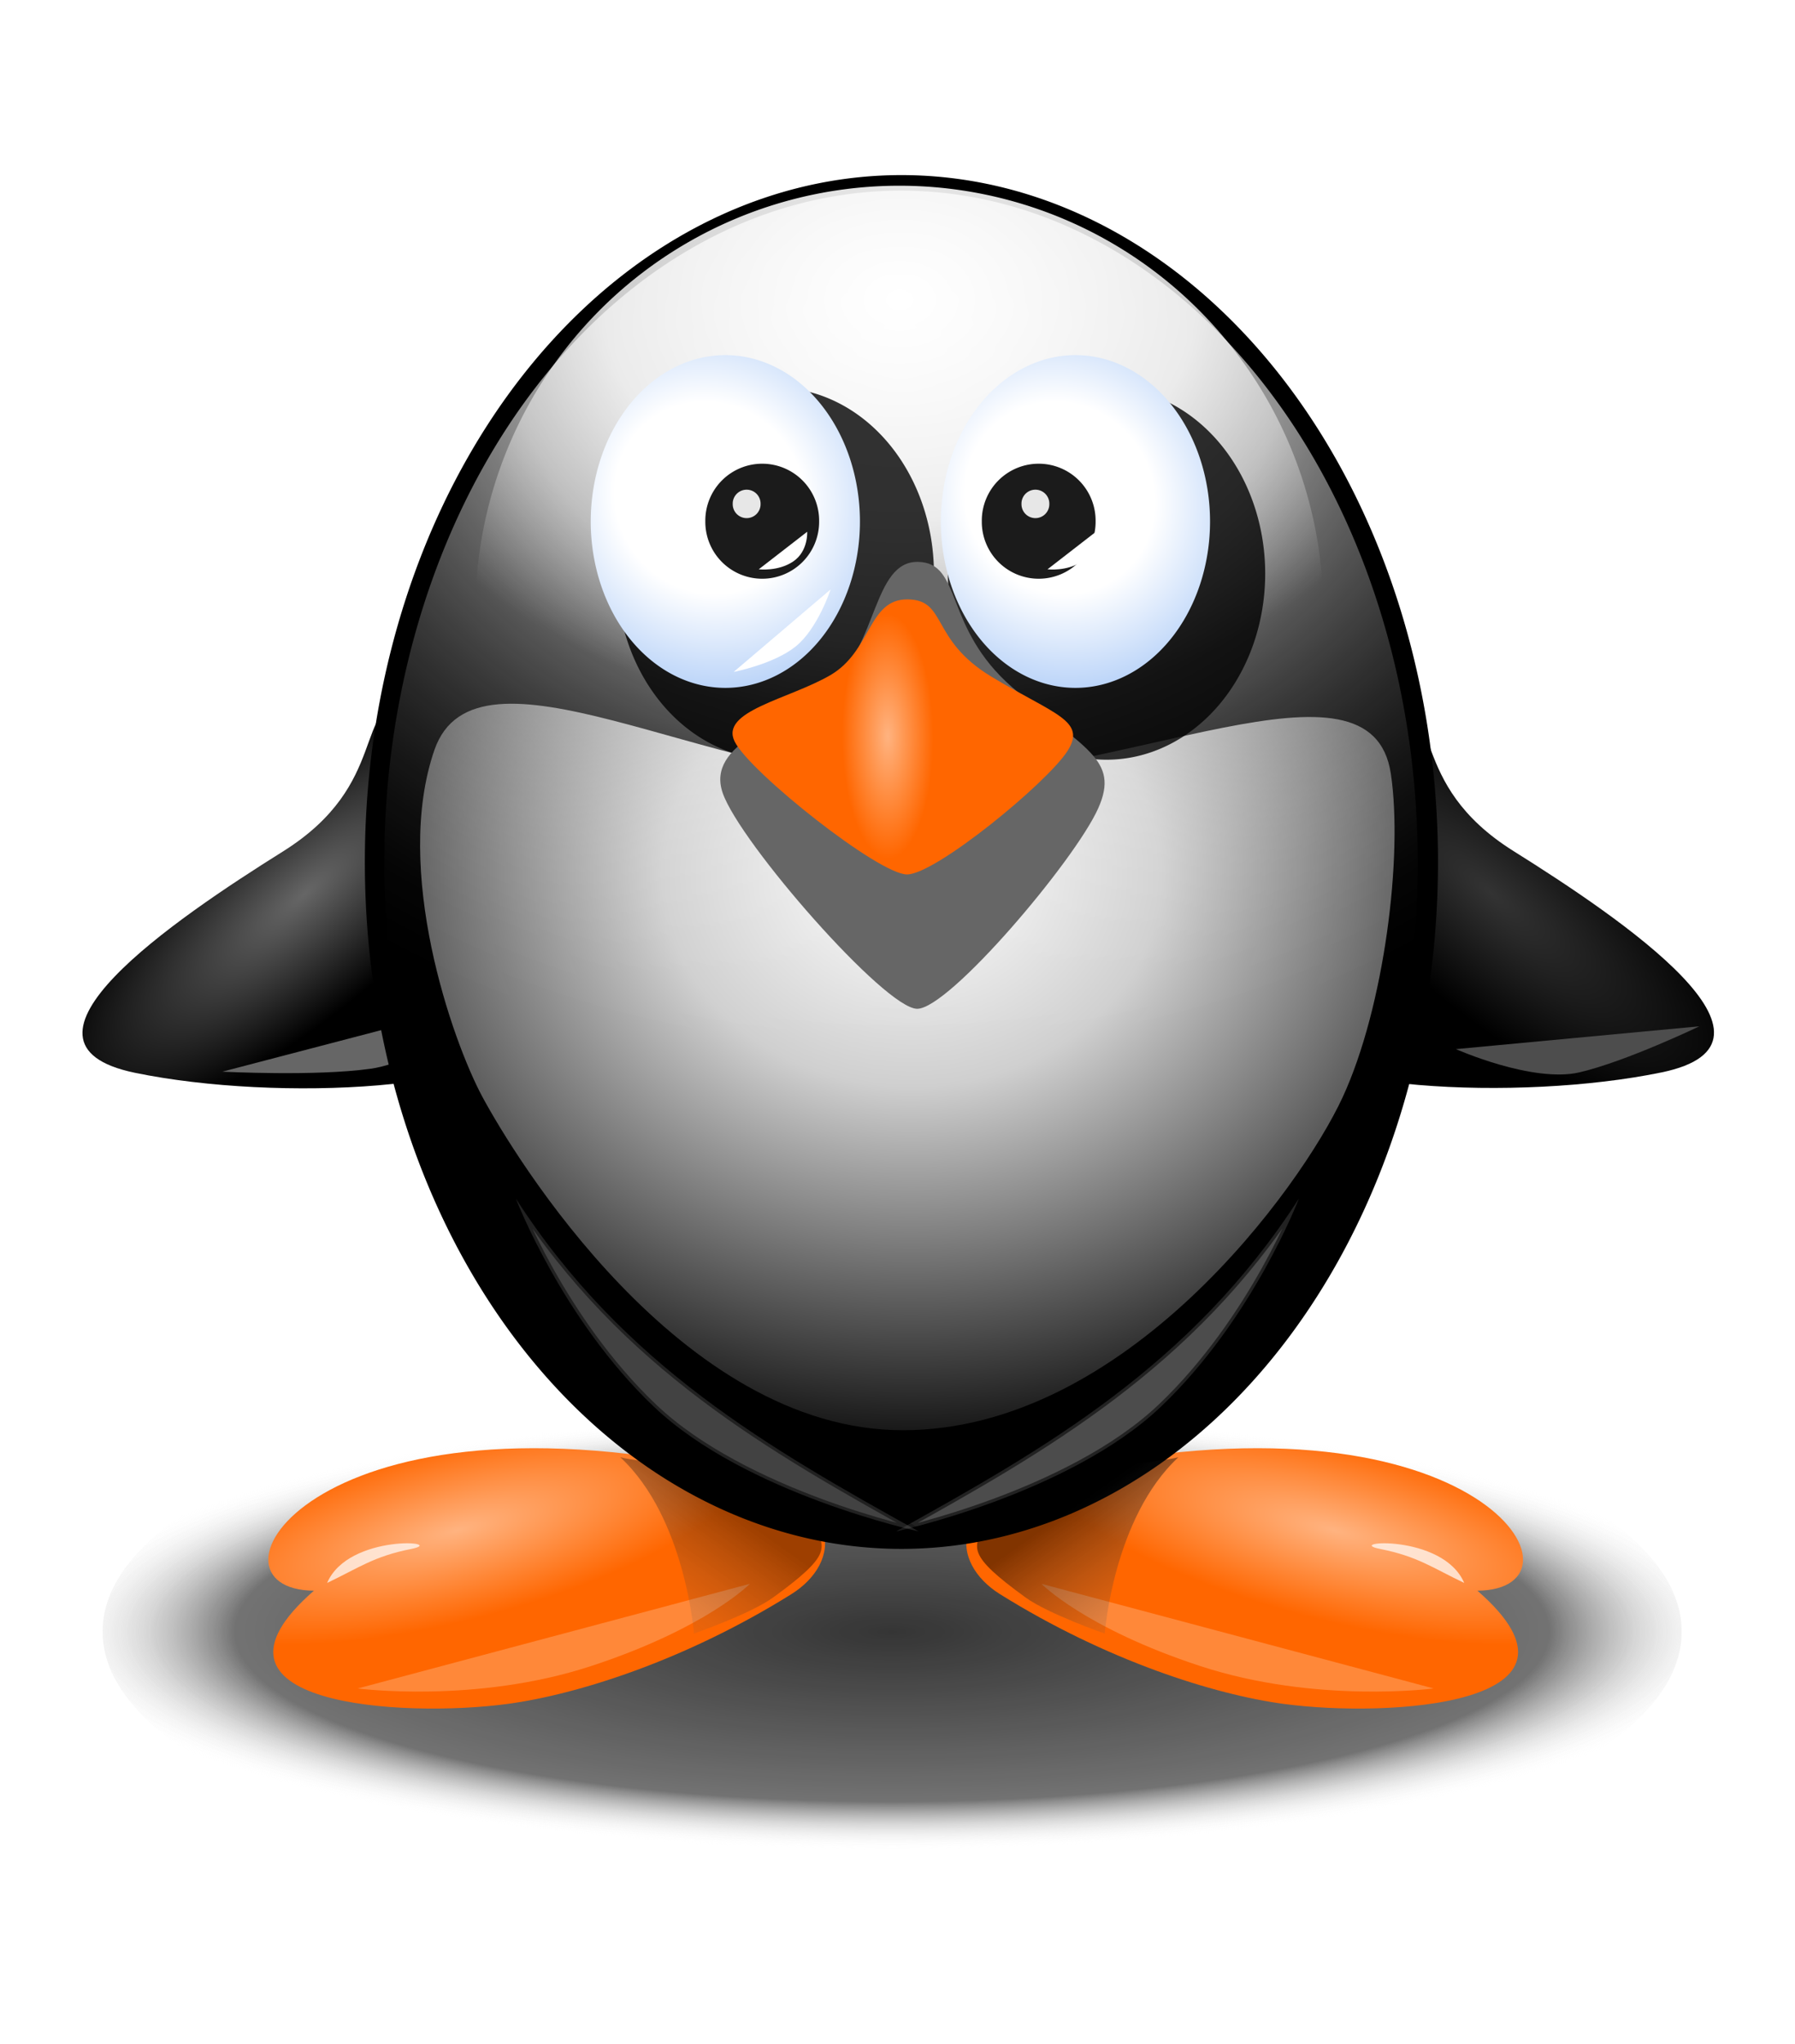<?xml version="1.0" encoding="UTF-8" standalone="no"?>
<!-- Created with Inkscape (http://www.inkscape.org/) -->
<svg
   xmlns:dc="http://purl.org/dc/elements/1.1/"
   xmlns:cc="http://creativecommons.org/ns#"
   xmlns:rdf="http://www.w3.org/1999/02/22-rdf-syntax-ns#"
   xmlns:svg="http://www.w3.org/2000/svg"
   xmlns="http://www.w3.org/2000/svg"
   xmlns:xlink="http://www.w3.org/1999/xlink"
   xmlns:sodipodi="http://sodipodi.sourceforge.net/DTD/sodipodi-0.dtd"
   xmlns:inkscape="http://www.inkscape.org/namespaces/inkscape"
   width="292.611"
   height="333.071"
   id="svg2"
   sodipodi:version="0.32"
   inkscape:version="0.46"
   sodipodi:docname="Pinguino.svg"
   inkscape:output_extension="org.inkscape.output.svg.inkscape"
   inkscape:export-filename="C:\RCA\Particulares\JoseAntonio\Pinguino.png"
   inkscape:export-xdpi="90"
   inkscape:export-ydpi="90"
   version="1.0">
  <defs
     id="defs4">
    <linearGradient
       inkscape:collect="always"
       id="linearGradient3947">
      <stop
         style="stop-color:#808080;stop-opacity:0"
         offset="0"
         id="stop3949" />
      <stop
         style="stop-color:#000000;stop-opacity:1"
         offset="1"
         id="stop3951" />
    </linearGradient>
    <linearGradient
       inkscape:collect="always"
       id="linearGradient3719">
      <stop
         style="stop-color:#000000;stop-opacity:1"
         offset="0"
         id="stop3721" />
      <stop
         id="stop3735"
         offset="0.776"
         style="stop-color:#4d4d4d;stop-opacity:1" />
      <stop
         style="stop-color:#ffffff;stop-opacity:0"
         offset="1"
         id="stop3723" />
    </linearGradient>
    <linearGradient
       id="linearGradient3511">
      <stop
         style="stop-color:#000000;stop-opacity:1;"
         offset="0"
         id="stop3513" />
      <stop
         id="stop3519"
         offset="0.354"
         style="stop-color:#008000;stop-opacity:1" />
      <stop
         style="stop-color:#ff00ff;stop-opacity:1"
         offset="0.578"
         id="stop3521" />
      <stop
         style="stop-color:#0000ff;stop-opacity:1"
         offset="1"
         id="stop3515" />
    </linearGradient>
    <linearGradient
       inkscape:collect="always"
       id="linearGradient3816">
      <stop
         style="stop-color:#ffb380;stop-opacity:1"
         offset="0"
         id="stop3818" />
      <stop
         style="stop-color:#ff6600;stop-opacity:1"
         offset="1"
         id="stop3820" />
    </linearGradient>
    <linearGradient
       id="linearGradient3808"
       inkscape:collect="always">
      <stop
         id="stop3810"
         offset="0"
         style="stop-color:#333333;stop-opacity:1" />
      <stop
         id="stop3812"
         offset="1"
         style="stop-color:#000000;stop-opacity:1" />
    </linearGradient>
    <linearGradient
       inkscape:collect="always"
       id="linearGradient3692">
      <stop
         style="stop-color:#666666;stop-opacity:1"
         offset="0"
         id="stop3694" />
      <stop
         style="stop-color:#000000;stop-opacity:1"
         offset="1"
         id="stop3696" />
    </linearGradient>
    <linearGradient
       inkscape:collect="always"
       id="linearGradient3526">
      <stop
         style="stop-color:#ffb380;stop-opacity:1"
         offset="0"
         id="stop3528" />
      <stop
         style="stop-color:#ff6600;stop-opacity:1"
         offset="1"
         id="stop3530" />
    </linearGradient>
    <linearGradient
       id="linearGradient3271">
      <stop
         style="stop-color:#ffffff;stop-opacity:1"
         offset="0"
         id="stop3273" />
      <stop
         id="stop3279"
         offset="0.41"
         style="stop-color:#ffffff;stop-opacity:1" />
      <stop
         style="stop-color:#b6d1f8;stop-opacity:1;"
         offset="0.847"
         id="stop3281" />
      <stop
         id="stop3283"
         offset="0.986"
         style="stop-color:#b0cefb;stop-opacity:1;" />
      <stop
         style="stop-color:#aaccff;stop-opacity:1"
         offset="1"
         id="stop3275" />
    </linearGradient>
    <linearGradient
       id="linearGradient3241">
      <stop
         style="stop-color:#ffffff;stop-opacity:1"
         offset="0"
         id="stop3243" />
      <stop
         id="stop3249"
         offset="0.52"
         style="stop-color:#ffffff;stop-opacity:0.792;" />
      <stop
         style="stop-color:#ffffff;stop-opacity:0;"
         offset="1"
         id="stop3245" />
    </linearGradient>
    <linearGradient
       inkscape:collect="always"
       id="linearGradient3229">
      <stop
         style="stop-color:#ffffff;stop-opacity:1;"
         offset="0"
         id="stop3231" />
      <stop
         id="stop3237"
         offset="0.352"
         style="stop-color:#ffffff;stop-opacity:0.812;" />
      <stop
         style="stop-color:#ffffff;stop-opacity:0;"
         offset="1"
         id="stop3233" />
    </linearGradient>
    <linearGradient
       id="linearGradient3221">
      <stop
         style="stop-color:#ffffff;stop-opacity:1;"
         offset="0"
         id="stop3223" />
      <stop
         style="stop-color:#ffffff;stop-opacity:0;"
         offset="1"
         id="stop3225" />
    </linearGradient>
    <linearGradient
       inkscape:collect="always"
       id="linearGradient2387">
      <stop
         style="stop-color:#ffffff;stop-opacity:1"
         offset="0"
         id="stop2389" />
      <stop
         id="stop2395"
         offset="0.415"
         style="stop-color:#d7d7d7;stop-opacity:0.843;" />
      <stop
         style="stop-color:#000000;stop-opacity:0;"
         offset="1"
         id="stop2391" />
    </linearGradient>
    <inkscape:perspective
       sodipodi:type="inkscape:persp3d"
       inkscape:vp_x="0 : 526.18109 : 1"
       inkscape:vp_y="0 : 1000 : 0"
       inkscape:vp_z="744.09448 : 526.18109 : 1"
       inkscape:persp3d-origin="372.04724 : 350.78739 : 1"
       id="perspective10" />
    <filter
       inkscape:collect="always"
       id="filter3187">
      <feGaussianBlur
         inkscape:collect="always"
         stdDeviation="3.794"
         id="feGaussianBlur3189" />
    </filter>
    <filter
       inkscape:collect="always"
       id="filter3217">
      <feGaussianBlur
         inkscape:collect="always"
         stdDeviation="2.386"
         id="feGaussianBlur3219" />
    </filter>
    <filter
       inkscape:collect="always"
       id="filter3301"
       x="-0.427"
       width="1.854"
       y="-0.548"
       height="2.096">
      <feGaussianBlur
         inkscape:collect="always"
         stdDeviation="1.406"
         id="feGaussianBlur3303" />
    </filter>
    <filter
       inkscape:collect="always"
       id="filter3394"
       x="-0.412"
       width="1.825"
       y="-0.352"
       height="1.703">
      <feGaussianBlur
         inkscape:collect="always"
         stdDeviation="8.886"
         id="feGaussianBlur3396" />
    </filter>
    <filter
       inkscape:collect="always"
       id="filter3454"
       x="-0.164"
       width="1.328"
       y="-0.193"
       height="1.385">
      <feGaussianBlur
         inkscape:collect="always"
         stdDeviation="1.08"
         id="feGaussianBlur3456" />
    </filter>
    <radialGradient
       inkscape:collect="always"
       xlink:href="#linearGradient3526"
       id="radialGradient3532"
       cx="232.387"
       cy="271.061"
       fx="232.387"
       fy="271.061"
       r="27.758"
       gradientTransform="matrix(0.268,-1.6104817e-3,4.3246236e-3,0.72,177.686,100.448)"
       gradientUnits="userSpaceOnUse" />
    <filter
       inkscape:collect="always"
       id="filter3620"
       x="-0.144"
       width="1.288"
       y="-0.161"
       height="1.321">
      <feGaussianBlur
         inkscape:collect="always"
         stdDeviation="3.762"
         id="feGaussianBlur3622" />
    </filter>
    <filter
       inkscape:collect="always"
       id="filter3782"
       x="-0.086"
       width="1.172"
       y="-0.336"
       height="1.673">
      <feGaussianBlur
         inkscape:collect="always"
         stdDeviation="1.256"
         id="feGaussianBlur3784" />
    </filter>
    <filter
       inkscape:collect="always"
       id="filter3954"
       x="-0.149"
       width="1.298"
       y="-0.403"
       height="1.807">
      <feGaussianBlur
         inkscape:collect="always"
         stdDeviation="3.768"
         id="feGaussianBlur3956" />
    </filter>
    <filter
       inkscape:collect="always"
       id="filter4048"
       x="-0.092"
       width="1.183"
       y="-0.181"
       height="1.361">
      <feGaussianBlur
         inkscape:collect="always"
         stdDeviation="0.411"
         id="feGaussianBlur4050" />
    </filter>
    <radialGradient
       inkscape:collect="always"
       xlink:href="#linearGradient3816"
       id="radialGradient4079"
       gradientUnits="userSpaceOnUse"
       gradientTransform="matrix(1.041,-0.384,0.147,0.398,-67.325,304.653)"
       cx="134.571"
       cy="412.765"
       fx="134.571"
       fy="412.765"
       r="43.053" />
    <radialGradient
       inkscape:collect="always"
       xlink:href="#linearGradient3816"
       id="radialGradient4081"
       gradientUnits="userSpaceOnUse"
       gradientTransform="matrix(1.041,-0.384,0.147,0.398,-67.325,304.653)"
       cx="134.571"
       cy="412.765"
       fx="134.571"
       fy="412.765"
       r="43.053" />
    <radialGradient
       inkscape:collect="always"
       xlink:href="#linearGradient2387"
       id="radialGradient2697"
       gradientUnits="userSpaceOnUse"
       gradientTransform="matrix(-5.2316192e-8,1.77,-1.829,4.547066e-6,626.097,-272.852)"
       cx="257.092"
       cy="207.11"
       fx="257.092"
       fy="207.11"
       r="87.469" />
    <radialGradient
       inkscape:collect="always"
       xlink:href="#linearGradient3229"
       id="radialGradient2699"
       gradientUnits="userSpaceOnUse"
       gradientTransform="matrix(-8.623482e-3,1.716,-1.454,-9.3347695e-3,685.427,-127.177)"
       cx="249.021"
       cy="298.665"
       fx="249.021"
       fy="298.665"
       r="79.426" />
    <radialGradient
       inkscape:collect="always"
       xlink:href="#linearGradient3241"
       id="radialGradient2701"
       gradientUnits="userSpaceOnUse"
       gradientTransform="matrix(4.837758e-8,0.876,-1.342,3.2508613e-3,430.462,-69.225)"
       cx="248.6"
       cy="137.562"
       fx="248.6"
       fy="137.562"
       r="53.158" />
    <radialGradient
       inkscape:collect="always"
       xlink:href="#linearGradient3271"
       id="radialGradient2703"
       gradientUnits="userSpaceOnUse"
       gradientTransform="matrix(1.113,1.38,-1.31,1.057,275.289,-188.5)"
       cx="129.589"
       cy="220.752"
       fx="129.589"
       fy="220.752"
       r="21.941" />
    <radialGradient
       inkscape:collect="always"
       xlink:href="#linearGradient3271"
       id="radialGradient2705"
       gradientUnits="userSpaceOnUse"
       gradientTransform="matrix(1.113,1.38,-1.31,1.057,275.289,-188.5)"
       cx="129.589"
       cy="220.752"
       fx="129.589"
       fy="220.752"
       r="21.941" />
    <radialGradient
       inkscape:collect="always"
       xlink:href="#linearGradient3692"
       id="radialGradient2733"
       gradientUnits="userSpaceOnUse"
       gradientTransform="matrix(1.131,-0.849,0.283,0.378,-87.361,259.405)"
       cx="120.395"
       cy="252.548"
       fx="120.395"
       fy="252.548"
       r="30.073" />
    <radialGradient
       inkscape:collect="always"
       xlink:href="#linearGradient3808"
       id="radialGradient2735"
       gradientUnits="userSpaceOnUse"
       gradientTransform="matrix(-1.366,-1.144,-0.342,0.509,594.404,329.995)"
       cx="120.395"
       cy="252.548"
       fx="120.395"
       fy="252.548"
       r="30.073" />
    <linearGradient
       inkscape:collect="always"
       xlink:href="#linearGradient3511"
       id="linearGradient3517"
       x1="173.119"
       y1="127.553"
       x2="318.366"
       y2="181.078"
       gradientUnits="userSpaceOnUse"
       gradientTransform="matrix(0.581,0,0,0.581,102.863,263.829)" />
    <filter
       inkscape:collect="always"
       id="filter3555">
      <feGaussianBlur
         inkscape:collect="always"
         stdDeviation="0.73"
         id="feGaussianBlur3557" />
    </filter>
    <radialGradient
       inkscape:collect="always"
       xlink:href="#linearGradient3719"
       id="radialGradient3725"
       cx="245.376"
       cy="447.865"
       fx="245.376"
       fy="447.865"
       r="109.617"
       gradientTransform="matrix(1.072,6.5891451e-7,-1.7410605e-7,0.145,-17.685,382.934)"
       gradientUnits="userSpaceOnUse" />
    <filter
       inkscape:collect="always"
       id="filter3703"
       x="-0.204"
       width="1.407"
       y="-0.246"
       height="1.492">
      <feGaussianBlur
         inkscape:collect="always"
         stdDeviation="5.657"
         id="feGaussianBlur3705" />
    </filter>
    <radialGradient
       inkscape:collect="always"
       xlink:href="#linearGradient3526"
       id="radialGradient3803"
       gradientUnits="userSpaceOnUse"
       gradientTransform="matrix(0.268,-1.6104817e-3,4.3246236e-3,0.72,177.686,100.448)"
       cx="232.387"
       cy="271.061"
       fx="232.387"
       fy="271.061"
       r="27.758" />
    <radialGradient
       inkscape:collect="always"
       xlink:href="#linearGradient3271"
       id="radialGradient3828"
       gradientUnits="userSpaceOnUse"
       gradientTransform="matrix(1.113,1.38,-1.31,1.057,275.289,-188.5)"
       cx="129.589"
       cy="220.752"
       fx="129.589"
       fy="220.752"
       r="21.941" />
    <radialGradient
       inkscape:collect="always"
       xlink:href="#linearGradient3271"
       id="radialGradient3830"
       gradientUnits="userSpaceOnUse"
       gradientTransform="matrix(1.113,1.38,-1.31,1.057,275.289,-188.5)"
       cx="129.589"
       cy="220.752"
       fx="129.589"
       fy="220.752"
       r="21.941" />
    <radialGradient
       inkscape:collect="always"
       xlink:href="#linearGradient3271"
       id="radialGradient3854"
       gradientUnits="userSpaceOnUse"
       gradientTransform="matrix(1.113,1.38,-1.31,1.057,275.289,-188.5)"
       cx="129.589"
       cy="220.752"
       fx="129.589"
       fy="220.752"
       r="21.941" />
    <radialGradient
       inkscape:collect="always"
       xlink:href="#linearGradient3271"
       id="radialGradient3865"
       gradientUnits="userSpaceOnUse"
       gradientTransform="matrix(1.113,1.38,-1.31,1.057,275.289,-188.5)"
       cx="129.589"
       cy="220.752"
       fx="129.589"
       fy="220.752"
       r="21.941" />
    <radialGradient
       inkscape:collect="always"
       xlink:href="#linearGradient3271"
       id="radialGradient3874"
       gradientUnits="userSpaceOnUse"
       gradientTransform="matrix(1.113,1.38,-1.31,1.057,275.289,-188.5)"
       cx="129.589"
       cy="220.752"
       fx="129.589"
       fy="220.752"
       r="21.941" />
    <radialGradient
       inkscape:collect="always"
       xlink:href="#linearGradient3271"
       id="radialGradient3885"
       gradientUnits="userSpaceOnUse"
       gradientTransform="matrix(1.113,1.38,-1.31,1.057,275.289,-188.5)"
       cx="129.589"
       cy="220.752"
       fx="129.589"
       fy="220.752"
       r="21.941" />
    <radialGradient
       inkscape:collect="always"
       xlink:href="#linearGradient3271"
       id="radialGradient3904"
       gradientUnits="userSpaceOnUse"
       gradientTransform="matrix(1.113,1.38,-1.31,1.057,275.289,-188.5)"
       cx="129.589"
       cy="220.752"
       fx="129.589"
       fy="220.752"
       r="21.941" />
    <radialGradient
       inkscape:collect="always"
       xlink:href="#linearGradient3271"
       id="radialGradient3911"
       gradientUnits="userSpaceOnUse"
       gradientTransform="matrix(1.113,1.38,-1.31,1.057,275.289,-188.5)"
       cx="129.589"
       cy="220.752"
       fx="129.589"
       fy="220.752"
       r="21.941" />
    <radialGradient
       inkscape:collect="always"
       xlink:href="#linearGradient3271"
       id="radialGradient3913"
       gradientUnits="userSpaceOnUse"
       gradientTransform="matrix(1.113,1.38,-1.31,1.057,275.289,-188.5)"
       cx="129.589"
       cy="220.752"
       fx="129.589"
       fy="220.752"
       r="21.941" />
    <radialGradient
       inkscape:collect="always"
       xlink:href="#linearGradient3271"
       id="radialGradient3928"
       gradientUnits="userSpaceOnUse"
       gradientTransform="matrix(1.113,1.38,-1.31,1.057,275.289,-188.5)"
       cx="129.589"
       cy="220.752"
       fx="129.589"
       fy="220.752"
       r="21.941" />
    <radialGradient
       inkscape:collect="always"
       xlink:href="#linearGradient3526"
       id="radialGradient3935"
       gradientUnits="userSpaceOnUse"
       gradientTransform="matrix(0.268,-1.6104817e-3,4.3246236e-3,0.72,177.686,100.448)"
       cx="232.387"
       cy="271.061"
       fx="232.387"
       fy="271.061"
       r="27.758" />
    <linearGradient
       inkscape:collect="always"
       xlink:href="#linearGradient3947"
       id="linearGradient3953"
       x1="204.225"
       y1="444.284"
       x2="220.117"
       y2="421.869"
       gradientUnits="userSpaceOnUse" />
    <filter
       inkscape:collect="always"
       id="filter3971"
       x="-0.142"
       width="1.285"
       y="-0.163"
       height="1.325">
      <feGaussianBlur
         inkscape:collect="always"
         stdDeviation="1.948"
         id="feGaussianBlur3973" />
    </filter>
    <linearGradient
       inkscape:collect="always"
       xlink:href="#linearGradient3947"
       id="linearGradient3977"
       gradientUnits="userSpaceOnUse"
       x1="204.225"
       y1="444.284"
       x2="220.117"
       y2="421.869" />
    <filter
       inkscape:collect="always"
       id="filter3691"
       x="-0.028"
       width="1.056"
       y="-0.16"
       height="1.319">
      <feGaussianBlur
         inkscape:collect="always"
         stdDeviation="2.561"
         id="feGaussianBlur3693" />
    </filter>
  </defs>
  <sodipodi:namedview
     id="base"
     pagecolor="#ffffff"
     bordercolor="#666666"
     borderopacity="1.0"
     inkscape:pageopacity="0.0"
     inkscape:pageshadow="2"
     inkscape:zoom="0.73168726"
     inkscape:cx="372.04724"
     inkscape:cy="146.82595"
     inkscape:document-units="px"
     inkscape:current-layer="layer1"
     showgrid="false"
     inkscape:window-width="1280"
     inkscape:window-height="973"
     inkscape:window-x="0"
     inkscape:window-y="22" />
  <g
     inkscape:label="Capa 1"
     inkscape:groupmode="layer"
     id="layer1"
     transform="translate(-233.539,-337.889)">
    <g
       id="Pinguino"
       transform="translate(173.571,162.638)"
       inkscape:label="#g3348">
      <path
         transform="matrix(1.174,0,0,2.242,-82.67,-562.964)"
         d="M 354.993,447.865 A 109.617,19.263 0 1 1 135.76,447.865 A 109.617,19.263 0 1 1 354.993,447.865 z"
         sodipodi:ry="19.263186"
         sodipodi:rx="109.6167"
         sodipodi:cy="447.86508"
         sodipodi:cx="245.37628"
         id="path3709"
         style="opacity:0.89;fill:url(#radialGradient3725);fill-opacity:1;stroke:none;stroke-width:0.979;stroke-miterlimit:4;stroke-dasharray:none;stroke-opacity:0;filter:url(#filter3691)"
         sodipodi:type="arc" />
      <g
         transform="translate(-40.46,0)"
         id="g3657">
        <g
           transform="matrix(-1.273,0,0,1.056,549.654,54.124)"
           id="g4052">
          <g
             id="g3958">
            <path
               sodipodi:nodetypes="cscss"
               transform="matrix(-0.828,0,0,0.742,404.856,41.271)"
               id="path3814"
               d="M 185.16,430.524 C 192.77,424.135 194.267,410.103 174.1,404.481 C 110.431,386.73 92.567,429.597 111.31,429.811 C 90.981,453.661 125.085,456.297 141.278,453.357 C 152.016,451.408 168.668,444.371 185.16,430.524 z"
               style="fill:url(#radialGradient4081);fill-opacity:1;fill-rule:evenodd;stroke:none;stroke-width:1px;stroke-linecap:butt;stroke-linejoin:miter;stroke-opacity:1" />
            <path
               transform="matrix(-0.828,0,0,0.742,404.856,41.271)"
               id="path3824"
               d="M 178.738,428.384 C 178.738,428.384 171.96,437.66 154.122,445.508 C 136.283,453.357 118.089,450.146 118.089,450.146 L 178.738,428.384 z"
               style="opacity:0.476;fill:#ffffff;fill-rule:evenodd;stroke:none;stroke-width:1px;stroke-linecap:butt;stroke-linejoin:miter;stroke-opacity:1;filter:url(#filter3954)" />
          </g>
          <path
             style="opacity:0.837;fill:#ffffff;fill-rule:evenodd;stroke:none;stroke-width:1px;stroke-linecap:butt;stroke-linejoin:miter;stroke-opacity:1;filter:url(#filter4048)"
             d="M 113.327,428.479 C 116.987,426.429 118.744,424.818 123.137,423.793 C 127.529,422.768 115.816,421.597 113.327,428.479 z"
             id="path3962"
             transform="matrix(-1.098,0,0,1.119,435.43,-120.477)" />
        </g>
        <path
           sodipodi:nodetypes="csscc"
           id="path3937"
           d="M 201.543,412.737 C 208.185,414.398 229.386,414.014 233.346,423.977 C 234.768,427.555 236.226,428.519 226.449,435.599 C 222.745,438.281 213.549,441.474 213.549,441.474 C 213.549,441.474 212.144,422.572 201.543,412.737 z"
           style="opacity:0.614;fill:url(#linearGradient3953);fill-opacity:1;fill-rule:evenodd;stroke:none;stroke-width:1px;stroke-linecap:butt;stroke-linejoin:miter;stroke-opacity:1;filter:url(#filter3971)" />
        <g
           id="g4069"
           transform="matrix(1.273,0,0,1.056,-56.783,54.124)">
          <g
             id="g4071">
            <path
               style="fill:url(#radialGradient4079);fill-opacity:1;fill-rule:evenodd;stroke:none;stroke-width:1px;stroke-linecap:butt;stroke-linejoin:miter;stroke-opacity:1"
               d="M 185.16,430.524 C 192.77,424.135 194.267,410.103 174.1,404.481 C 110.431,386.73 92.567,429.597 111.31,429.811 C 90.981,453.661 125.085,456.297 141.278,453.357 C 152.016,451.408 168.668,444.371 185.16,430.524 z"
               id="path4073"
               transform="matrix(-0.828,0,0,0.742,404.856,41.271)"
               sodipodi:nodetypes="cscss" />
            <path
               style="opacity:0.476;fill:#ffffff;fill-rule:evenodd;stroke:none;stroke-width:1px;stroke-linecap:butt;stroke-linejoin:miter;stroke-opacity:1;filter:url(#filter3954)"
               d="M 178.738,428.384 C 178.738,428.384 171.96,437.66 154.122,445.508 C 136.283,453.357 118.089,450.146 118.089,450.146 L 178.738,428.384 z"
               id="path4075"
               transform="matrix(-0.828,0,0,0.742,404.856,41.271)" />
          </g>
          <path
             transform="matrix(-1.098,0,0,1.119,435.43,-120.477)"
             id="path4077"
             d="M 113.327,428.479 C 116.987,426.429 118.744,424.818 123.137,423.793 C 127.529,422.768 115.816,421.597 113.327,428.479 z"
             style="opacity:0.837;fill:#ffffff;fill-rule:evenodd;stroke:none;stroke-width:1px;stroke-linecap:butt;stroke-linejoin:miter;stroke-opacity:1;filter:url(#filter4048)" />
        </g>
        <g
           id="g2737">
          <path
             style="fill:url(#radialGradient2735);fill-opacity:1;fill-rule:evenodd;stroke:none;stroke-width:1px;stroke-linecap:butt;stroke-linejoin:miter;stroke-opacity:1"
             d="M 326.484,288.953 C 335.962,289.915 329.499,302.897 347.163,313.957 C 364.827,325.016 394.555,345.211 371.29,350.019 C 348.025,354.828 310.112,352.904 307.527,343.288 C 304.942,333.671 318.298,295.204 326.484,288.953 z"
             id="path3802" />
          <path
             style="fill:#4d4d4d;fill-rule:evenodd;stroke:none;stroke-width:1px;stroke-linecap:butt;stroke-linejoin:miter;stroke-opacity:1;filter:url(#filter3782)"
             d="M 144.309,265.341 C 144.309,265.341 134.938,272.837 127.91,273.774 C 120.882,274.711 109.169,274.126 109.169,274.126 L 144.309,265.341 z"
             id="path3804"
             transform="matrix(-1.035,0.424,0.378,1.273,386.823,-52.742)" />
        </g>
        <g
           id="g3786"
           transform="matrix(1.208,0,0,1.348,4.762,-19.624)">
          <path
             id="path3682"
             d="M 134.5,228.953 C 126.651,229.667 132.002,239.299 117.375,247.505 C 102.748,255.71 78.131,270.694 97.396,274.262 C 116.662,277.83 148.057,276.403 150.197,269.267 C 152.338,262.132 141.278,233.591 134.5,228.953 z"
             style="fill:url(#radialGradient2733);fill-opacity:1;fill-rule:evenodd;stroke:none;stroke-width:1px;stroke-linecap:butt;stroke-linejoin:miter;stroke-opacity:1" />
          <path
             transform="matrix(1.067,0,0,1,-7.278,0)"
             id="path3700"
             d="M 144.309,265.341 C 144.309,265.341 134.938,272.837 127.91,273.774 C 120.882,274.711 109.169,274.126 109.169,274.126 L 144.309,265.341 z"
             style="fill:#666666;fill-rule:evenodd;stroke:none;stroke-width:1px;stroke-linecap:butt;stroke-linejoin:miter;stroke-opacity:1;filter:url(#filter3782)" />
        </g>
        <g
           transform="matrix(1,0,0,0.815,0,79.034)"
           id="g3191">
          <path
             d="M 334.843,290.425 A 87.469,137.354 0 1 1 159.904,290.425 A 87.469,137.354 0 1 1 334.843,290.425 z"
             sodipodi:ry="137.35376"
             sodipodi:rx="87.469063"
             sodipodi:cy="290.42462"
             sodipodi:cx="247.37344"
             id="path2383"
             style="opacity:1;fill:#000000;fill-opacity:1;stroke:none;stroke-width:0.979;stroke-miterlimit:4;stroke-dasharray:none;stroke-opacity:0"
             sodipodi:type="arc" />
          <path
             transform="matrix(0.963,0,0,0.978,9.081,6.474)"
             sodipodi:type="arc"
             style="opacity:0.893;fill:url(#radialGradient2697);fill-opacity:1;stroke:none;stroke-width:0.979;stroke-miterlimit:4;stroke-dasharray:none;stroke-opacity:0;filter:url(#filter3187)"
             id="path2385"
             sodipodi:cx="247.37344"
             sodipodi:cy="290.42462"
             sodipodi:rx="87.469063"
             sodipodi:ry="137.35376"
             d="M 334.843,290.425 A 87.469,137.354 0 1 1 159.904,290.425 A 87.469,137.354 0 1 1 334.843,290.425 z" />
        </g>
        <path
           style="fill:url(#radialGradient2699);fill-opacity:1;fill-rule:evenodd;stroke:none;stroke-width:1px;stroke-linecap:butt;stroke-linejoin:miter;stroke-opacity:1;filter:url(#filter3217)"
           d="M 247.95,276.046 C 216.555,276.403 178.025,242.153 171.246,269.267 C 164.468,296.381 174.1,334.912 179.095,347.755 C 184.09,360.599 211.204,423.032 247.594,423.032 C 283.983,423.032 312.524,368.091 319.303,347.755 C 326.081,327.42 329.171,293.239 327.152,274.619 C 323.941,245.007 283.983,276.046 247.95,276.046 z"
           id="path3195"
           sodipodi:nodetypes="csssssc"
           transform="matrix(1,0,0,0.721,0,103.329)" />
        <path
           sodipodi:type="arc"
           style="opacity:1;fill:url(#radialGradient2701);fill-opacity:1;stroke:none;stroke-width:0.979;stroke-miterlimit:4;stroke-dasharray:none;stroke-opacity:0"
           id="path3239"
           sodipodi:cx="245.80972"
           sodipodi:cy="183.64424"
           sodipodi:rx="53.157688"
           sodipodi:ry="47.092716"
           d="M 298.967,183.644 A 53.158,47.093 0 1 1 192.652,183.644 A 53.158,47.093 0 1 1 298.967,183.644 z"
           transform="matrix(1.3,0,0,1.472,-72.517,4.814)" />
        <path
           transform="matrix(-1,0,0,1,494.069,0)"
           style="opacity:0.7;fill:url(#linearGradient3977);fill-opacity:1;fill-rule:evenodd;stroke:none;stroke-width:1px;stroke-linecap:butt;stroke-linejoin:miter;stroke-opacity:1;filter:url(#filter3971)"
           d="M 201.543,412.737 C 208.185,414.398 229.386,414.014 233.346,423.977 C 234.768,427.555 236.226,428.519 226.449,435.599 C 222.745,438.281 213.549,441.474 213.549,441.474 C 213.549,441.474 212.144,422.572 201.543,412.737 z"
           id="path3975"
           sodipodi:nodetypes="csscc" />
        <path
           style="opacity:0.545;fill:#ffffff;fill-opacity:1;fill-rule:evenodd;stroke:#000000;stroke-width:1px;stroke-linecap:butt;stroke-linejoin:miter;stroke-opacity:1;filter:url(#filter3703)"
           d="M 312.168,370.588 C 312.168,370.588 304.676,390.21 289.692,404.481 C 274.708,418.751 246.523,424.816 246.523,424.816 C 270.581,411.431 294.595,397.875 312.168,370.588 z"
           id="path3251"
           sodipodi:nodetypes="cscc" />
        <g
           transform="translate(8,0)"
           id="g3894">
          <path
             transform="translate(6,38)"
             d="M 238.674,230.737 A 25.865,30.325 0 1 1 186.944,230.737 A 25.865,30.325 0 1 1 238.674,230.737 z"
             sodipodi:ry="30.324856"
             sodipodi:rx="25.865318"
             sodipodi:cy="230.73697"
             sodipodi:cx="212.80914"
             id="path3324"
             style="opacity:0.893;fill:#000000;fill-opacity:1;stroke:none;stroke-width:0.979;stroke-miterlimit:4;stroke-dasharray:none;stroke-opacity:0;filter:url(#filter3394)"
             sodipodi:type="arc" />
          <g
             id="g3472"
             transform="translate(0,32)">
            <path
               sodipodi:type="arc"
               style="opacity:1;fill:url(#radialGradient3913);fill-opacity:1;stroke:none;stroke-width:0.979;stroke-miterlimit:4;stroke-dasharray:none;stroke-opacity:0"
               id="path3269"
               sodipodi:cx="132.89423"
               sodipodi:cy="227.52609"
               sodipodi:rx="21.940926"
               sodipodi:ry="27.113989"
               d="M 154.835,227.526 A 21.941,27.114 0 1 1 110.953,227.526 A 21.941,27.114 0 1 1 154.835,227.526 z"
               transform="translate(77.774,0.714)" />
            <path
               style="fill:#ffffff;fill-rule:evenodd;stroke:none;stroke-width:1px;stroke-linecap:butt;stroke-linejoin:miter;stroke-opacity:1;filter:url(#filter3454)"
               d="M 227.827,239.309 C 227.827,239.309 225.748,245.683 222.145,248.594 C 218.542,251.504 212.029,252.751 212.029,252.751 L 227.827,239.309 z"
               id="path3400" />
          </g>
          <g
             transform="translate(82.985,33.207)"
             id="g3307">
            <path
               sodipodi:type="arc"
               style="opacity:0.893;fill:#000000;fill-opacity:1;stroke:none;stroke-width:0.979;stroke-miterlimit:4;stroke-dasharray:none;stroke-opacity:0"
               id="path3285"
               sodipodi:cx="127.00763"
               sodipodi:cy="294.24078"
               sodipodi:rx="9.2758379"
               sodipodi:ry="9.2758379"
               d="M 136.283,294.241 A 9.276,9.276 0 1 1 117.732,294.241 A 9.276,9.276 0 1 1 136.283,294.241 z"
               transform="translate(6.688,-67.254)" />
            <path
               style="fill:#ffffff;fill-rule:evenodd;stroke:none;stroke-width:1px;stroke-linecap:butt;stroke-linejoin:miter;stroke-opacity:1;filter:url(#filter3301)"
               d="M 141.027,228.704 C 141.027,228.704 141.224,231.862 138.757,233.54 C 136.289,235.217 133.131,234.823 133.131,234.823 L 141.027,228.704 z"
               id="path3287" />
            <path
               sodipodi:type="arc"
               style="opacity:0.893;fill:#ffffff;fill-opacity:1;stroke:none;stroke-width:0.979;stroke-miterlimit:4;stroke-dasharray:none;stroke-opacity:0"
               id="path3305"
               sodipodi:cx="130.26947"
               sodipodi:cy="223.37468"
               sodipodi:rx="2.2698467"
               sodipodi:ry="2.2698467"
               d="M 132.539,223.375 A 2.27,2.27 0 1 1 128,223.375 A 2.27,2.27 0 1 1 132.539,223.375 z"
               transform="translate(0.888,0.79)" />
          </g>
        </g>
        <path
           id="path3458"
           d="M 292.068,271.309 C 292.068,271.309 289.99,277.683 286.387,280.594 C 282.784,283.504 276.27,284.751 276.27,284.751 L 292.068,271.309 z"
           style="fill:#ffffff;fill-rule:evenodd;stroke:none;stroke-width:1px;stroke-linecap:butt;stroke-linejoin:miter;stroke-opacity:1;filter:url(#filter3454)" />
        <g
           transform="translate(2,0)"
           id="g3920">
          <path
             sodipodi:type="arc"
             style="opacity:0.893;fill:#000000;fill-opacity:1;stroke:none;stroke-width:0.979;stroke-miterlimit:4;stroke-dasharray:none;stroke-opacity:0;filter:url(#filter3394)"
             id="path3398"
             sodipodi:cx="212.80914"
             sodipodi:cy="230.73697"
             sodipodi:rx="25.865318"
             sodipodi:ry="30.324856"
             d="M 238.674,230.737 A 25.865,30.325 0 1 1 186.944,230.737 A 25.865,30.325 0 1 1 238.674,230.737 z"
             transform="translate(66,38)" />
          <path
             sodipodi:type="arc"
             style="fill:url(#radialGradient3928);fill-opacity:1;stroke:none;stroke-width:0.979;stroke-miterlimit:4;stroke-dasharray:none;stroke-opacity:0"
             id="path3312"
             sodipodi:cx="132.89423"
             sodipodi:cy="227.52609"
             sodipodi:rx="21.940926"
             sodipodi:ry="27.113989"
             d="M 154.835,227.526 A 21.941,27.114 0 1 1 110.953,227.526 A 21.941,27.114 0 1 1 154.835,227.526 z"
             transform="translate(140.846,32.714)" />
          <g
             id="g3915">
            <path
               transform="translate(140.744,-34.047)"
               d="M 136.283,294.241 A 9.276,9.276 0 1 1 117.732,294.241 A 9.276,9.276 0 1 1 136.283,294.241 z"
               sodipodi:ry="9.2758379"
               sodipodi:rx="9.2758379"
               sodipodi:cy="294.24078"
               sodipodi:cx="127.00763"
               id="path3316"
               style="opacity:0.893;fill:#000000;fill-opacity:1;stroke:none;stroke-width:0.979;stroke-miterlimit:4;stroke-dasharray:none;stroke-opacity:0"
               sodipodi:type="arc" />
            <path
               id="path3318"
               d="M 277.083,261.911 C 277.083,261.911 277.28,265.069 274.813,266.747 C 272.346,268.424 269.188,268.03 269.188,268.03 L 277.083,261.911 z"
               style="fill:#ffffff;fill-rule:evenodd;stroke:none;stroke-width:1px;stroke-linecap:butt;stroke-linejoin:miter;stroke-opacity:1;filter:url(#filter3301)" />
            <path
               transform="translate(136.944,33.996)"
               d="M 132.539,223.375 A 2.27,2.27 0 1 1 128,223.375 A 2.27,2.27 0 1 1 132.539,223.375 z"
               sodipodi:ry="2.2698467"
               sodipodi:rx="2.2698467"
               sodipodi:cy="223.37468"
               sodipodi:cx="130.26947"
               id="path3320"
               style="opacity:0.893;fill:#ffffff;fill-opacity:1;stroke:none;stroke-width:0.979;stroke-miterlimit:4;stroke-dasharray:none;stroke-opacity:0"
               sodipodi:type="arc" />
          </g>
        </g>
        <g
           transform="translate(4,0)"
           id="g3930">
          <g
             id="g2651"
             transform="translate(0,32)">
            <path
               sodipodi:nodetypes="csszssz"
               id="path3534"
               d="M 248.051,242.932 C 240.745,242.853 241.458,253.52 233.809,258.444 C 226.159,263.368 213.426,265.761 216.244,272.028 C 219.062,278.294 242.707,299.174 247.941,299.174 C 253.175,299.174 273.634,280.526 277.445,273.956 C 281.076,267.698 275.007,266.477 263.456,258.729 C 252.147,251.144 255.356,243.011 248.051,242.932 z"
               style="fill:#666666;fill-opacity:1;fill-rule:evenodd;stroke:none;stroke-width:1px;stroke-linecap:butt;stroke-linejoin:miter;stroke-opacity:1;filter:url(#filter3620)"
               transform="matrix(1,0,0,1.295,-2,-79.777)" />
          </g>
          <path
             sodipodi:nodetypes="csszssz"
             id="path3516"
             d="M 244.383,272.932 C 237.909,272.869 238.541,281.371 231.763,285.295 C 224.984,289.22 213.701,291.127 216.198,296.121 C 218.696,301.116 239.648,317.757 244.286,317.757 C 248.924,317.757 267.052,302.895 270.43,297.659 C 273.647,292.671 268.269,291.697 258.033,285.522 C 248.013,279.477 250.856,272.995 244.383,272.932 z"
             style="fill:url(#radialGradient3935);fill-opacity:1;fill-rule:evenodd;stroke:none;stroke-width:1px;stroke-linecap:butt;stroke-linejoin:miter;stroke-opacity:1" />
        </g>
        <path
           transform="matrix(-1,0,0,1,496.691,0)"
           sodipodi:nodetypes="cscc"
           id="path4047"
           d="M 312.168,370.588 C 312.168,370.588 304.676,390.21 289.692,404.481 C 274.708,418.751 246.523,424.816 246.523,424.816 C 270.581,411.431 294.595,397.875 312.168,370.588 z"
           style="opacity:0.511;fill:#ffffff;fill-opacity:1;fill-rule:evenodd;stroke:#000000;stroke-width:1px;stroke-linecap:butt;stroke-linejoin:miter;stroke-opacity:1;filter:url(#filter3703)" />
      </g>
      <rect
         y="175.251"
         x="59.967"
         height="333.071"
         width="292.611"
         id="rect2576"
         style="fill:none;fill-rule:evenodd;stroke:none;stroke-width:1px;stroke-linecap:butt;stroke-linejoin:miter;stroke-opacity:1" />
    </g>
  </g>
</svg>
